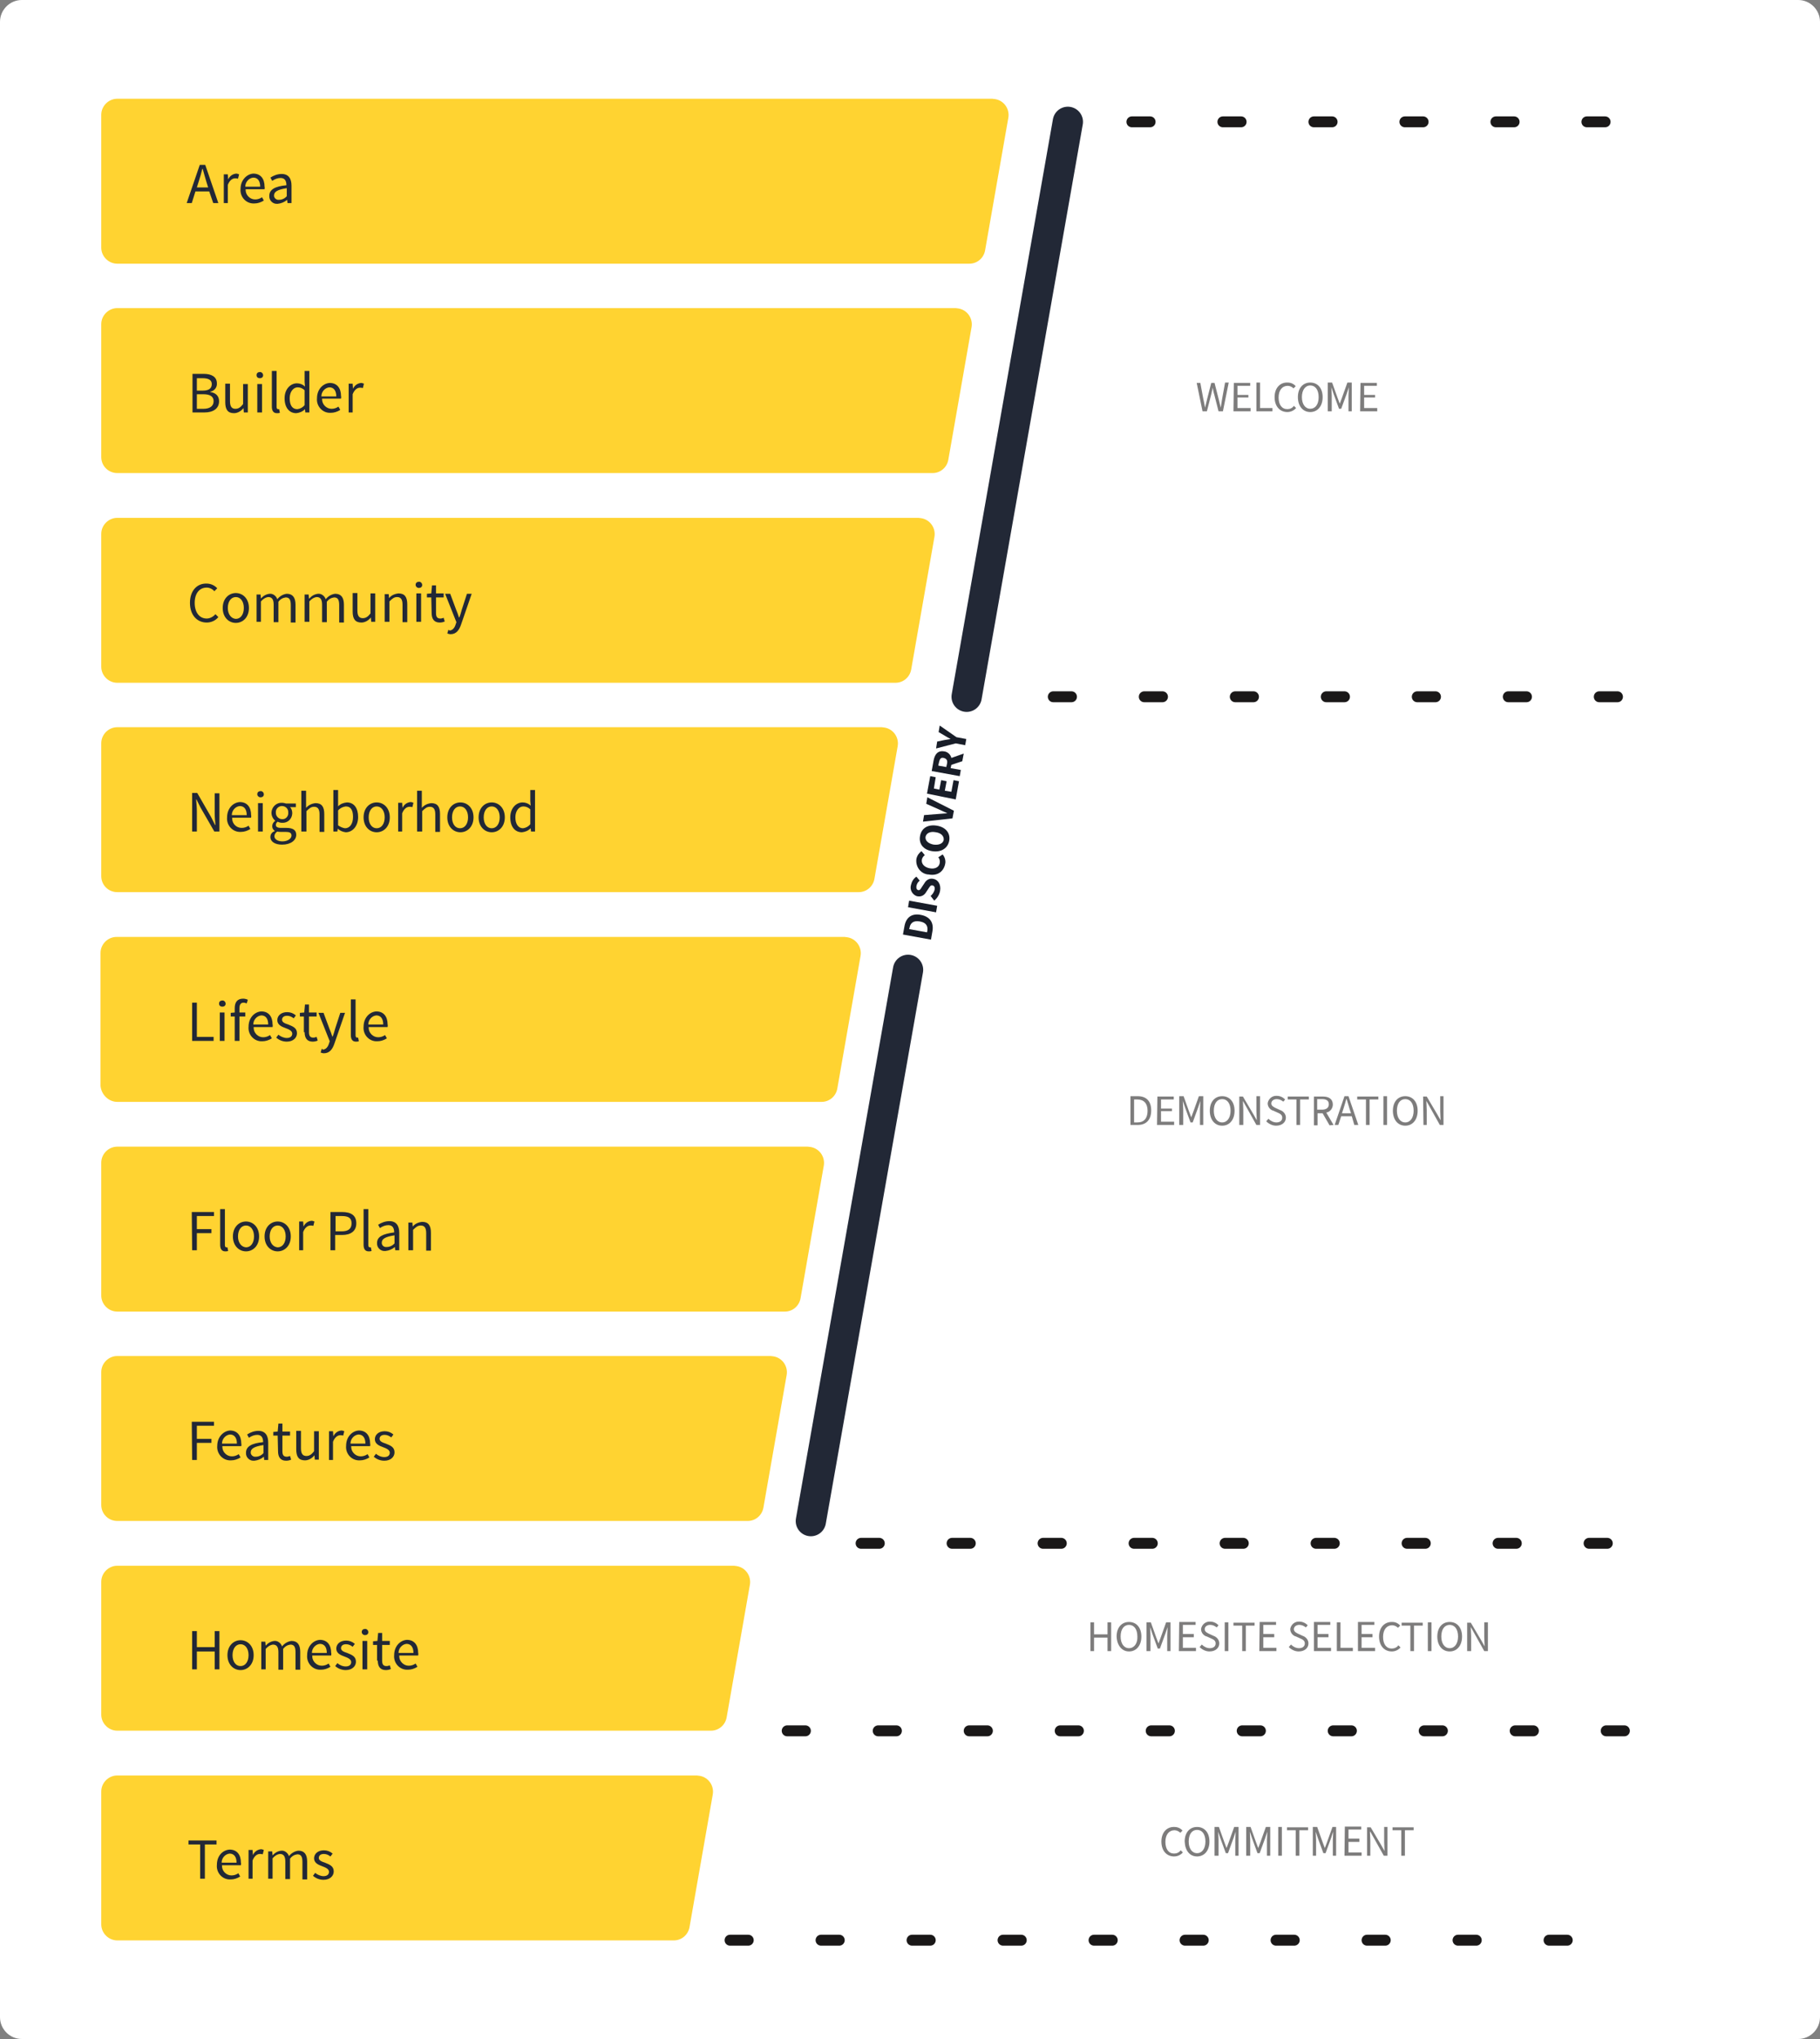 <?xml version="1.0" encoding="utf-8"?>
<!-- Generator: Adobe Illustrator 25.2.3, SVG Export Plug-In . SVG Version: 6.00 Build 0)  -->
<svg version="1.1" id="Layer_1" xmlns="http://www.w3.org/2000/svg" xmlns:xlink="http://www.w3.org/1999/xlink" x="0px" y="0px"
	 viewBox="0 0 500 560" style="enable-background:new 0 0 500 560;" xml:space="preserve">
<rect x="0" y="0" width="500" height="560" fill="#808080" stroke="none"/>
<style type="text/css">
	.st0{fill:#FFFFFF;}
	.st1{fill:#FFD331;}
	.st2{fill:#222836;}
	.st3{fill:none;stroke:#222836;stroke-width:8.321;stroke-linecap:round;stroke-miterlimit:10;}
	.st4{fill:#181D28;}
	.st5{fill:none;stroke:#1A1818;stroke-width:3;stroke-linecap:round;stroke-miterlimit:10;stroke-dasharray:5,20;}
	.st6{opacity:0.564;fill:#1A1818;enable-background:new    ;}
</style>
<g id="Group_32184" transform="translate(-112.918 -3388)">
	<g transform="matrix(1, 0, 0, 1, 112.92, 3388)">
		<path id="Shadow-2_1_" class="st0" d="M6,399.4h455c3.3,0,6,2.7,6,6v60c0,3.3-2.7,6-6,6H6c-3.3,0-6-2.7-6-6v-60
			C0,402,2.7,399.4,6,399.4z"/>
	</g>
	<g id="Group_32183" transform="translate(150.418 3388)">
		<g id="Image_Label" transform="translate(0)">
			<path id="X_Games_A_019" class="st0" d="M-31.5,0h488c3.3,0,6,2.7,6,6v548c0,3.3-2.7,6-6,6h-488c-3.3,0-6-2.7-6-6V6
				C-37.5,2.7-34.8,0-31.5,0z"/>
			<g id="Group_33910" transform="translate(-9660.516 319.878)">
				<g id="Funnel" transform="translate(9688.335 -292.756)">
					<path id="Path_48921" class="st1" d="M-33.1,333.1h183.4c2.1,0,3.9-1.5,4.3-3.6L161,293c0.4-2.4-1.2-4.7-3.6-5.1
						c-0.3,0-0.5-0.1-0.8-0.1H-33.1c-2.4,0-4.4,2-4.4,4.4v36.5C-37.5,331.1-35.5,333.1-33.1,333.1z"/>
					<path id="Path_48922" class="st1" d="M-37.5,4.4v36.5c0,2.4,2,4.4,4.4,4.4l0,0H201c2.1,0,3.9-1.5,4.3-3.6l6.4-36.5
						c0.4-2.4-1.2-4.7-3.6-5.1c-0.3,0-0.5-0.1-0.8-0.1H-33.1C-35.5,0-37.5,2-37.5,4.4L-37.5,4.4z"/>
					<path id="Path_48923" class="st1" d="M-33.1,390.6h173.2c2.1,0,3.9-1.5,4.3-3.6l6.4-36.5c0.4-2.4-1.2-4.7-3.6-5.1
						c-0.3,0-0.5-0.1-0.8-0.1H-33.1c-2.4,0-4.4,2-4.4,4.4l0,0v36.5C-37.5,388.7-35.5,390.6-33.1,390.6z"/>
					<path id="Path_48924" class="st1" d="M-33.1,505.8h152.9c2.1,0,3.9-1.5,4.3-3.6l6.4-36.5c0.4-2.4-1.2-4.7-3.6-5.1
						c-0.3,0-0.5-0.1-0.8-0.1H-33.1c-2.4,0-4.4,2-4.4,4.4l0,0v36.5C-37.5,503.8-35.5,505.8-33.1,505.8z"/>
					<path id="Path_48925" class="st1" d="M-33.1,448.2H130c2.1,0,3.9-1.5,4.3-3.6l6.4-36.5c0.4-2.4-1.2-4.7-3.6-5.1
						c-0.3,0-0.5-0.1-0.8-0.1H-33.1c-2.4,0-4.4,2-4.4,4.4l0,0v36.5C-37.5,446.2-35.5,448.2-33.1,448.2z"/>
					<path id="Path_48926" class="st1" d="M-33.1,102.8h224c2.1,0,3.9-1.5,4.3-3.6l6.4-36.5c0.4-2.4-1.2-4.7-3.6-5.1
						c-0.3,0-0.5-0.1-0.8-0.1H-33.1c-2.4,0-4.4,2-4.4,4.4l0,0v36.5C-37.5,100.9-35.5,102.8-33.1,102.8z"/>
					<path id="Path_48927" class="st1" d="M-33.1,160.4h213.8c2.1,0,3.9-1.5,4.3-3.6l6.4-36.5c0.4-2.4-1.2-4.7-3.6-5.1
						c-0.3,0-0.5-0.1-0.8-0.1H-33.1c-2.4,0-4.4,2-4.4,4.4l0,0V156C-37.5,158.4-35.5,160.4-33.1,160.4L-33.1,160.4z"/>
					<path id="Path_48928" class="st1" d="M-33.1,217.9h203.7c2.1,0,3.9-1.5,4.3-3.6l6.4-36.5c0.4-2.4-1.2-4.7-3.6-5.1
						c-0.3,0-0.5-0.1-0.8-0.1h-210c-2.4,0-4.4,2-4.4,4.4v36.5C-37.5,216-35.5,217.9-33.1,217.9z"/>
					<path id="Path_48929" class="st1" d="M-33.1,275.5h193.5c2.1,0,3.9-1.5,4.3-3.6l6.4-36.5c0.4-2.4-1.2-4.7-3.6-5.1
						c-0.3,0-0.5-0.1-0.8-0.1h-200c-2.4,0-4.4,2-4.4,4.4v36.5C-37.5,273.5-35.5,275.5-33.1,275.5z"/>
				</g>
				<path id="Path_48953" class="st2" d="M9677.1-268.4l0.5-1.6c0.4-1.2,0.7-2.3,1-3.5h0.1c0.3,1.2,0.7,2.4,1,3.5l0.5,1.6H9677.1z
					 M9681.6-264.1h1.4l-3.6-10.5h-1.5l-3.6,10.5h1.4l1-3.2h3.8L9681.6-264.1z M9684.3-264.1h1.3v-5c0.5-1.3,1.3-1.8,2-1.8
					c0.3,0,0.5,0,0.8,0.1l0.3-1.2c-0.3-0.1-0.5-0.2-0.8-0.2c-1,0.1-1.8,0.7-2.2,1.6l0,0l-0.1-1.4h-1.1v7.9H9684.3z M9689.1-268
					c-0.2,2,1.3,3.9,3.4,4c0.1,0,0.2,0,0.4,0c0.9,0,1.8-0.3,2.6-0.8l-0.5-0.9c-0.6,0.4-1.2,0.6-1.9,0.6c-1.4,0-2.6-1.2-2.6-2.6
					c0-0.1,0-0.1,0-0.2h5.2c0-0.2,0.1-0.5,0-0.7c0-2.2-1.1-3.6-3.1-3.6C9690.9-272.1,9689.1-270.5,9689.1-268z M9690.4-268.6
					c0-1.3,1-2.4,2.2-2.5c1.2,0,1.9,0.9,1.9,2.5H9690.4z M9697-266.1c-0.1,1.2,0.9,2.2,2,2.2c0.1,0,0.2,0,0.3,0
					c1-0.1,1.9-0.5,2.6-1.1l0,0l0.1,0.9h1.1v-4.8c0-1.9-0.8-3.2-2.7-3.2c-1.1,0-2.2,0.4-3.1,1l0.5,0.9c0.7-0.5,1.5-0.8,2.3-0.8
					c1.3,0,1.6,1,1.6,2C9698.5-268.7,9697-267.8,9697-266.1z M9698.3-266.2c0-1,0.9-1.6,3.5-2v2.2c-0.5,0.6-1.3,1-2.1,1
					c-0.7,0.1-1.3-0.4-1.4-1C9698.3-266.1,9698.3-266.1,9698.3-266.2L9698.3-266.2z"/>
				<path id="Path_48954" class="st2" d="M9675.8-206.6h3.4c2.3,0,4-1,4-3.1c0-1.4-0.9-2.3-2.4-2.5v-0.1c1.1-0.2,1.9-1.2,1.8-2.3
					c0-1.8-1.5-2.6-3.6-2.6h-3.1v10.6H9675.8z M9677.1-212.6v-3.4h1.6c1.6,0,2.5,0.5,2.5,1.6c0,1.2-0.8,1.8-2.5,1.8L9677.1-212.6
					L9677.1-212.6z M9677.1-207.6v-4h1.8c1.8,0,2.8,0.6,2.8,1.9c0,1.4-1.1,2.1-2.8,2.1H9677.1z M9684.9-209.4c0,2,0.7,3,2.4,3
					c1,0,2-0.6,2.6-1.4l0,0l0.1,1.2h1.1v-7.8h-1.3v5.5c-0.7,0.9-1.3,1.3-2.1,1.3c-1,0-1.5-0.6-1.5-2.1v-4.8h-1.3V-209.4z
					 M9694.4-216c0.5,0,0.9-0.3,0.9-0.8l0,0c0-0.5-0.4-0.9-0.8-0.9c0,0,0,0-0.1,0c-0.5,0-0.9,0.3-0.9,0.8c0,0,0,0,0,0.1
					C9693.5-216.3,9693.9-216,9694.4-216L9694.4-216z M9693.7-206.6h1.3v-7.8h-1.3V-206.6z M9697.7-208.2c0,1.1,0.4,1.8,1.4,1.8
					c0.3,0,0.5,0,0.8-0.1l-0.2-1c-0.1,0-0.2,0-0.3,0c-0.2,0-0.4-0.2-0.4-0.6v-9.9h-1.3V-208.2z M9701.2-210.5c0,2.6,1.3,4.1,3.2,4.1
					c0.9-0.1,1.7-0.4,2.4-1.1l0,0l0.1,0.9h1.1V-218h-1.3v3l0.1,1.3c-0.6-0.6-1.4-0.9-2.2-0.9C9702.8-214.6,9701.2-213,9701.2-210.5
					L9701.2-210.5z M9702.6-210.5c0-1.8,1-3,2.2-3c0.7,0,1.4,0.3,1.9,0.8v4.1c-0.5,0.6-1.2,1-2,1.1
					C9703.3-207.5,9702.6-208.6,9702.6-210.5L9702.6-210.5z M9710.1-210.5c-0.2,2,1.3,3.9,3.4,4c0.1,0,0.2,0,0.4,0
					c0.9,0,1.8-0.3,2.6-0.8l-0.5-0.9c-0.6,0.4-1.2,0.6-1.9,0.6c-1.4,0-2.6-1.2-2.6-2.6c0-0.1,0-0.1,0-0.2h5.2c0-0.2,0.1-0.5,0-0.7
					c0-2.2-1.1-3.6-3.1-3.6C9711.8-214.6,9710.1-213,9710.1-210.5L9710.1-210.5z M9711.3-211c0-1.3,1-2.4,2.2-2.5
					c1.2,0,1.9,0.9,1.9,2.5H9711.3z M9718.6-206.6h1.3v-5c0.5-1.3,1.3-1.8,2-1.8c0.3,0,0.5,0,0.8,0.1l0.3-1.2
					c-0.3-0.1-0.5-0.2-0.8-0.2c-1,0.1-1.8,0.7-2.2,1.6l0,0l-0.1-1.4h-1.1v7.9H9718.6z"/>
				<path id="Path_48955" class="st2" d="M9675.2-154.3c0,3.4,2,5.4,4.6,5.4c1.2,0,2.4-0.5,3.2-1.5l-0.8-0.8
					c-0.6,0.7-1.5,1.2-2.4,1.2c-2,0-3.3-1.7-3.3-4.3s1.3-4.2,3.3-4.2c0.8,0,1.6,0.4,2.1,1l0.8-0.8c-0.7-0.8-1.8-1.3-2.9-1.3
					C9677.2-159.7,9675.2-157.7,9675.2-154.3z M9684.2-152.9c0,2.6,1.7,4.1,3.6,4.1c1.9,0,3.6-1.5,3.6-4.1s-1.7-4.1-3.6-4.1
					S9684.2-155.5,9684.2-152.9z M9685.6-152.9c0-1.8,0.9-3,2.2-3s2.2,1.2,2.2,3s-0.9,3-2.2,3C9686.5-150,9685.6-151.2,9685.6-152.9
					z M9693.4-149.1h1.3v-5.6c0.5-0.6,1.2-1.1,2-1.2c1,0,1.5,0.6,1.5,2.1v4.8h1.3v-5.6c0.5-0.7,1.2-1.1,2-1.2c1,0,1.4,0.6,1.4,2.1
					v4.8h1.3v-4.9c0-2-0.8-3-2.4-3c-1,0.1-2,0.7-2.6,1.5c-0.3-0.9-1.2-1.6-2.1-1.5c-1,0.1-1.8,0.6-2.4,1.3l0,0l-0.1-1.1h-1.1v7.5
					H9693.4z M9706.7-149.1h1.3v-5.6c0.5-0.6,1.2-1.1,2-1.2c1,0,1.5,0.6,1.5,2.1v4.8h1.3v-5.6c0.5-0.7,1.2-1.1,2-1.2
					c1,0,1.4,0.6,1.4,2.1v4.8h1.3v-4.9c0-2-0.8-3-2.4-3c-1,0.1-2,0.7-2.6,1.5c-0.3-0.9-1.2-1.6-2.1-1.5c-1,0.1-1.8,0.6-2.4,1.3h-0.1
					l-0.1-1.1h-1.1L9706.7-149.1L9706.7-149.1z M9719.9-151.9c0,2,0.7,3,2.4,3c1,0,2-0.6,2.6-1.4l0,0l0.1,1.2h1.1v-7.8h-1.3v5.5
					c-0.7,0.9-1.3,1.3-2.1,1.3c-1,0-1.5-0.6-1.5-2.1v-4.8h-1.3V-151.9z M9728.7-149.1h1.3v-5.6c0.8-0.8,1.3-1.2,2.1-1.2
					c1,0,1.5,0.6,1.5,2.1v4.8h1.3v-4.9c0-2-0.7-3-2.4-3c-1,0.1-2,0.5-2.6,1.3l0,0l-0.1-1.1h-1.1V-149.1z M9738.1-158.4
					c0.5,0,0.9-0.3,0.9-0.8l0,0c0-0.5-0.4-0.9-0.8-0.9c0,0,0,0-0.1,0c-0.5,0-0.9,0.3-0.9,0.8c0,0,0,0,0,0.1
					C9737.2-158.8,9737.6-158.4,9738.1-158.4L9738.1-158.4z M9737.4-149.1h1.3v-7.8h-1.3V-149.1z M9741.6-151.5
					c0,1.5,0.6,2.6,2.2,2.6c0.5,0,1-0.1,1.4-0.3l-0.3-1c-0.3,0.1-0.6,0.2-0.9,0.2c-0.9,0-1.2-0.5-1.2-1.5v-4.3h2.1v-1.1h-2.1v-2.2
					h-1.1l-0.2,2.2l-1.2,0.1v1h1.2L9741.6-151.5z M9746.2-146.9l-0.3,1c0.3,0.1,0.6,0.2,0.9,0.2c1.6,0,2.4-1.2,2.9-2.7l2.9-8.4h-1.3
					l-1.4,4.3c-0.2,0.7-0.4,1.5-0.7,2.2h-0.1c-0.2-0.7-0.5-1.5-0.8-2.2l-1.6-4.3h-1.4l3.1,7.8l-0.2,0.6c-0.3,1-0.9,1.7-1.8,1.7
					C9746.6-146.8,9746.4-146.8,9746.2-146.9z"/>
				<path id="Path_48956" class="st2" d="M9675.8-91.5h1.3V-97c0-1.1-0.1-2.2-0.2-3.3h0.1l1.1,2.2l3.8,6.6h1.4V-102h-1.3v5.4
					c0,1.1,0.1,2.3,0.2,3.3h-0.1l-1.1-2.2l-3.8-6.6h-1.4V-91.5z M9685.4-95.4c-0.2,2,1.3,3.9,3.4,4c0.1,0,0.2,0,0.4,0
					c0.9,0,1.8-0.3,2.6-0.8l-0.5-0.9c-0.6,0.4-1.2,0.6-1.9,0.6c-1.4,0-2.6-1.1-2.6-2.6c0-0.1,0-0.1,0-0.2h5.2c0-0.2,0.1-0.5,0-0.7
					c0-2.2-1.1-3.6-3.1-3.6C9687.1-99.5,9685.4-97.9,9685.4-95.4z M9686.7-96c0-1.3,1-2.4,2.2-2.5c1.2,0,1.9,0.9,1.9,2.5H9686.7z
					 M9694.6-100.9c0.5,0,0.9-0.3,0.9-0.8l0,0c0-0.5-0.4-0.9-0.8-0.9c0,0,0,0-0.1,0c-0.5,0-0.9,0.3-0.9,0.8c0,0,0,0,0,0.1
					C9693.7-101.3,9694.1-100.9,9694.6-100.9L9694.6-100.9L9694.6-100.9z M9693.9-91.5h1.3v-7.8h-1.3V-91.5z M9698.4-90.2
					c0-0.5,0.3-1,0.8-1.3c0.3,0.1,0.7,0.1,1,0.1h1.3c1,0,1.6,0.2,1.6,1s-1,1.6-2.5,1.6C9699.3-88.8,9698.4-89.4,9698.4-90.2
					L9698.4-90.2z M9697.3-90c0,1.3,1.3,2.1,3.2,2.1c2.4,0,3.9-1.2,3.9-2.7c0-1.3-0.9-1.9-2.7-1.9h-1.5c-1.1,0-1.4-0.4-1.4-0.8
					s0.2-0.7,0.5-0.9c0.4,0.2,0.8,0.3,1.2,0.3c1.5,0.1,2.7-1,2.8-2.5c0-0.1,0-0.1,0-0.2c0-0.6-0.2-1.2-0.6-1.6h1.6v-1h-2.7
					c-0.4-0.1-0.7-0.2-1.1-0.2c-1.5-0.1-2.8,1.1-2.9,2.6c0,0.1,0,0.1,0,0.2c0,0.8,0.4,1.6,1,2.1v0.1c-0.5,0.3-0.8,0.9-0.8,1.4
					s0.2,1,0.7,1.3v0.1C9697.8-91.4,9697.3-90.8,9697.3-90L9697.3-90z M9700.5-94.9c-0.9,0-1.7-0.8-1.7-1.7v-0.1
					c-0.1-0.9,0.6-1.7,1.5-1.8c0.1,0,0.1,0,0.2,0c0.9,0,1.7,0.7,1.7,1.6c0,0.1,0,0.1,0,0.2c0.1,0.9-0.6,1.8-1.5,1.8
					C9700.6-94.9,9700.5-94.9,9700.5-94.9z M9705.9-91.5h1.3v-5.6c0.8-0.8,1.3-1.2,2.1-1.2c1,0,1.5,0.6,1.5,2.1v4.8h1.3v-4.9
					c0-2-0.7-3-2.4-3c-1,0.1-1.9,0.5-2.6,1.3v-1.6v-3.1h-1.3v11.2H9705.9z M9714.6-91.5h1.1l0.1-0.8l0,0c0.6,0.6,1.4,0.9,2.2,1
					c1.8,0,3.4-1.6,3.4-4.2c0-2.4-1.1-4-3.1-4c-0.9,0.1-1.8,0.4-2.4,1.1v-1.4v-3.1h-1.3V-91.5z M9715.9-93.2v-4.1
					c0.5-0.6,1.3-1,2.1-1.1c1.5,0,2,1.2,2,2.9c0,1.9-0.9,3.1-2.2,3.1C9717.1-92.5,9716.5-92.8,9715.9-93.2L9715.9-93.2z
					 M9722.9-95.4c0,2.6,1.7,4.1,3.6,4.1s3.6-1.5,3.6-4.1s-1.7-4.1-3.6-4.1S9722.9-98,9722.9-95.4L9722.9-95.4z M9724.3-95.4
					c0-1.8,0.9-3,2.2-3s2.2,1.2,2.2,3s-0.9,3-2.2,3S9724.3-93.6,9724.3-95.4L9724.3-95.4z M9732.2-91.5h1.3v-5
					c0.5-1.3,1.3-1.8,2-1.8c0.3,0,0.5,0,0.8,0.1l0.3-1.2c-0.3-0.1-0.5-0.2-0.8-0.2c-1,0.1-1.8,0.7-2.2,1.6l0,0l-0.1-1.4h-1.1v7.9
					H9732.2z M9737.7-91.5h1.3v-5.6c0.8-0.8,1.3-1.2,2.1-1.2c1,0,1.5,0.6,1.5,2.1v4.8h1.3v-4.9c0-2-0.7-3-2.4-3
					c-1,0.1-1.9,0.5-2.6,1.3v-1.6v-3.1h-1.3v11.2H9737.7z M9745.9-95.4c0,2.6,1.7,4.1,3.6,4.1c1.9,0,3.6-1.5,3.6-4.1
					s-1.7-4.1-3.6-4.1C9747.6-99.5,9745.9-98,9745.9-95.4z M9747.2-95.4c0-1.8,0.9-3,2.2-3s2.2,1.2,2.2,3s-0.9,3-2.2,3
					C9748.1-92.4,9747.2-93.6,9747.2-95.4z M9754.5-95.4c0,2.6,1.7,4.1,3.6,4.1c1.9,0,3.6-1.5,3.6-4.1s-1.7-4.1-3.6-4.1
					S9754.5-98,9754.5-95.4z M9755.9-95.4c0-1.8,0.9-3,2.2-3s2.2,1.2,2.2,3s-0.9,3-2.2,3C9756.8-92.4,9755.9-93.6,9755.9-95.4z
					 M9763.2-95.4c0,2.6,1.3,4.1,3.2,4.1c0.9-0.1,1.7-0.4,2.4-1.1l0,0l0.1,0.9h1.1v-11.4h-1.3v3l0.1,1.3c-0.6-0.6-1.4-0.9-2.2-0.9
					C9764.8-99.5,9763.2-97.9,9763.2-95.4z M9764.6-95.4c0-1.8,1-3,2.2-3c0.7,0,1.4,0.3,1.9,0.8v4.1c-0.5,0.6-1.2,1-2,1.1
					C9765.4-92.4,9764.6-93.6,9764.6-95.4z"/>
				<path id="Path_48957" class="st2" d="M9675.8-34h5.9v-1.1h-4.6v-9.4h-1.3L9675.8-34L9675.8-34z M9684.1-43.4
					c0.5,0,0.9-0.3,0.9-0.8l0,0c0-0.5-0.4-0.9-0.8-0.9c0,0,0,0-0.1,0c-0.5,0-0.9,0.3-0.9,0.8c0,0,0,0,0,0.1
					C9683.2-43.7,9683.6-43.4,9684.1-43.4L9684.1-43.4z M9683.4-34h1.3v-7.8h-1.3V-34z M9691.1-45.3c-0.4-0.2-0.9-0.3-1.3-0.3
					c-1.6,0-2.3,1-2.3,2.6v1.2l-1.1,0.1v1h1.1v6.7h1.3v-6.7h1.6v-1.1h-1.6V-43c0-1,0.4-1.5,1.1-1.5c0.3,0,0.6,0.1,0.9,0.2
					L9691.1-45.3z M9691.3-37.9c-0.2,2,1.3,3.9,3.4,4c0.1,0,0.2,0,0.4,0c0.9,0,1.8-0.3,2.6-0.8l-0.5-0.9c-0.6,0.4-1.2,0.6-1.9,0.6
					c-1.4,0-2.6-1.2-2.6-2.6c0-0.1,0-0.1,0-0.2h5.2c0-0.2,0.1-0.5,0-0.7c0-2.2-1.1-3.6-3.1-3.6C9693-42,9691.3-40.4,9691.3-37.9z
					 M9692.6-38.5c0-1.3,1-2.4,2.2-2.5c1.2,0,1.9,0.9,1.9,2.5H9692.6z M9698.9-34.9c0.8,0.7,1.8,1.1,2.9,1.1c1.8,0,2.8-1.1,2.8-2.3
					c0-1.5-1.2-1.9-2.4-2.4c-0.9-0.3-1.7-0.6-1.7-1.3c0-0.6,0.4-1.1,1.4-1.1c0.7,0,1.3,0.3,1.8,0.7l0.6-0.8
					c-0.7-0.6-1.5-0.9-2.4-0.9c-1.7,0-2.7,1-2.7,2.2c0,1.3,1.2,1.8,2.3,2.2c0.8,0.3,1.8,0.7,1.8,1.5c0,0.7-0.5,1.2-1.5,1.2
					c-0.8,0-1.7-0.4-2.3-0.9L9698.9-34.9z M9706.7-36.4c0,1.5,0.6,2.6,2.2,2.6c0.5,0,1-0.1,1.4-0.3l-0.3-1c-0.3,0.1-0.6,0.2-0.9,0.2
					c-0.9,0-1.2-0.5-1.2-1.5v-4.3h2.1v-1.1h-2.1V-44h-1.1l-0.2,2.2l-1.2,0.1v1h1.1v4.3H9706.7z M9711.4-31.8l-0.3,1
					c0.3,0.1,0.6,0.2,0.9,0.2c1.6,0,2.4-1.2,2.9-2.7l2.9-8.4h-1.3l-1.4,4.3c-0.2,0.7-0.4,1.5-0.7,2.2h-0.1c-0.2-0.7-0.5-1.5-0.8-2.2
					l-1.6-4.3h-1.4l3.1,7.8l-0.2,0.6c-0.3,1-0.9,1.7-1.8,1.7C9711.8-31.7,9711.6-31.8,9711.4-31.8z M9719.4-35.6
					c0,1.1,0.4,1.8,1.4,1.8c0.3,0,0.5,0,0.8-0.1l-0.2-1c-0.1,0-0.2,0-0.3,0c-0.2,0-0.4-0.2-0.4-0.6v-9.9h-1.3V-35.6z M9722.9-37.9
					c-0.2,2,1.3,3.9,3.4,4c0.1,0,0.2,0,0.4,0c0.9,0,1.8-0.3,2.6-0.8l-0.5-0.9c-0.6,0.4-1.2,0.6-1.9,0.6c-1.4,0-2.6-1.2-2.6-2.6
					c0-0.1,0-0.1,0-0.2h5.2c0-0.2,0.1-0.5,0-0.7c0-2.2-1.1-3.6-3.1-3.6C9724.6-42,9722.9-40.4,9722.9-37.9L9722.9-37.9z
					 M9724.2-38.5c0-1.3,1-2.4,2.2-2.5c1.2,0,1.9,0.9,1.9,2.5H9724.2z"/>
				<path id="Path_48958" class="st2" d="M9675.8,23.5h1.3v-4.7h4v-1.1h-4v-3.6h4.7V13h-6.1L9675.8,23.5L9675.8,23.5z M9683.5,22
					c0,1.1,0.4,1.8,1.4,1.8c0.3,0,0.5,0,0.8-0.1l-0.2-1c-0.1,0-0.2,0-0.3,0c-0.2,0-0.4-0.2-0.4-0.6v-9.9h-1.3V22z M9687,19.7
					c0,2.6,1.7,4.1,3.6,4.1c1.9,0,3.6-1.5,3.6-4.1s-1.7-4.1-3.6-4.1S9687,17.1,9687,19.7L9687,19.7z M9688.4,19.7c0-1.8,0.9-3,2.2-3
					s2.2,1.2,2.2,3s-0.9,3-2.2,3C9689.3,22.6,9688.4,21.4,9688.4,19.7L9688.4,19.7z M9695.7,19.7c0,2.6,1.7,4.1,3.6,4.1
					c1.9,0,3.6-1.5,3.6-4.1s-1.7-4.1-3.6-4.1S9695.7,17.1,9695.7,19.7L9695.7,19.7z M9697.1,19.7c0-1.8,0.9-3,2.2-3s2.2,1.2,2.2,3
					s-0.9,3-2.2,3C9698,22.6,9697.1,21.4,9697.1,19.7L9697.1,19.7z M9705,23.5h1.3v-5c0.5-1.3,1.3-1.8,2-1.8c0.3,0,0.5,0,0.8,0.1
					l0.3-1.2c-0.3-0.1-0.5-0.2-0.8-0.2c-1,0.1-1.8,0.7-2.2,1.6l0,0l-0.1-1.4h-1.1v7.9H9705z M9713.8,23.5h1.3v-4.2h1.9
					c2.3,0,3.9-1,3.9-3.2c0-2.3-1.6-3.1-3.9-3.1h-3.2V23.5z M9715.2,18.3v-4.2h1.7c1.8,0,2.7,0.5,2.7,2s-0.9,2.2-2.7,2.2H9715.2z
					 M9722.9,22c0,1.1,0.4,1.8,1.4,1.8c0.3,0,0.5,0,0.8-0.1l-0.2-1c-0.1,0-0.2,0-0.3,0c-0.2,0-0.4-0.2-0.4-0.6v-9.9h-1.3V22z
					 M9726.6,21.5c-0.1,1.2,0.9,2.2,2,2.2c0.1,0,0.2,0,0.3,0c1-0.1,1.9-0.5,2.6-1.1l0,0l0.1,0.9h1.1v-4.8c0-1.9-0.8-3.2-2.7-3.2
					c-1.1,0-2.2,0.4-3.1,1l0.5,0.9c0.7-0.5,1.5-0.8,2.3-0.8c1.3,0,1.6,1,1.6,2C9728.1,19,9726.6,19.8,9726.6,21.5L9726.6,21.5z
					 M9727.9,21.4c0-1,0.9-1.6,3.5-2v2.2c-0.5,0.6-1.3,1-2.1,1c-0.7,0.1-1.3-0.3-1.4-1C9727.9,21.6,9727.9,21.5,9727.9,21.4
					L9727.9,21.4z M9735.2,23.5h1.3v-5.6c0.8-0.8,1.3-1.2,2.1-1.2c1,0,1.5,0.6,1.5,2.1v4.8h1.3v-4.9c0-2-0.7-3-2.4-3
					c-1,0.1-2,0.5-2.6,1.3l0,0l-0.1-1.1h-1.1V23.5z"/>
				<path id="Path_48959" class="st2" d="M9675.8,81.1h1.3v-4.7h4v-1.1h-4v-3.6h4.7v-1.1h-6.1L9675.8,81.1L9675.8,81.1z
					 M9682.7,77.2c-0.2,2,1.3,3.9,3.4,4c0.1,0,0.2,0,0.4,0c0.9,0,1.8-0.3,2.6-0.8l-0.5-0.9c-0.6,0.4-1.2,0.6-1.9,0.6
					c-1.4,0-2.6-1.2-2.6-2.6c0-0.1,0-0.1,0-0.2h5.2c0-0.2,0.1-0.5,0-0.7c0-2.2-1.1-3.6-3.1-3.6C9684.5,73.1,9682.7,74.7,9682.7,77.2
					z M9684,76.6c0-1.3,1-2.4,2.2-2.5c1.2,0,1.9,0.9,1.9,2.5H9684z M9690.6,79.1c-0.1,1.2,0.9,2.2,2,2.2c0.1,0,0.2,0,0.3,0
					c1-0.1,1.9-0.5,2.6-1.1l0,0l0.1,0.9h1.1v-4.8c0-1.9-0.8-3.2-2.7-3.2c-1.1,0-2.2,0.4-3.1,1l0.5,0.9c0.7-0.5,1.5-0.8,2.3-0.8
					c1.3,0,1.6,1,1.6,2C9692.1,76.5,9690.6,77.4,9690.6,79.1z M9691.9,79c0-1,0.9-1.6,3.5-2v2.2c-0.5,0.6-1.3,1-2.1,1
					c-0.7,0.1-1.3-0.4-1.4-1C9691.9,79.1,9691.9,79,9691.9,79L9691.9,79z M9699.4,78.7c0,1.5,0.6,2.6,2.2,2.6c0.5,0,1-0.1,1.4-0.3
					l-0.3-1c-0.3,0.1-0.6,0.2-0.9,0.2c-0.9,0-1.2-0.5-1.2-1.5v-4.3h2.1v-1.1h-2.1v-2.2h-1.1l-0.2,2.2l-1.2,0.1v1h1.2L9699.4,78.7
					L9699.4,78.7z M9704.4,78.2c0,2,0.7,3,2.4,3c1,0,2-0.6,2.6-1.4l0,0l0.1,1.2h1.1v-7.8h-1.3v5.5c-0.7,0.9-1.3,1.3-2.1,1.3
					c-1,0-1.5-0.6-1.5-2.1v-4.8h-1.3V78.2z M9713.2,81.1h1.3v-5c0.5-1.3,1.3-1.8,2-1.8c0.3,0,0.5,0,0.8,0.1l0.3-1.2
					c-0.3-0.1-0.5-0.2-0.8-0.2c-1,0.1-1.8,0.7-2.2,1.6l0,0l-0.1-1.4h-1.1v7.9H9713.2z M9718.1,77.2c-0.2,2,1.3,3.9,3.4,4
					c0.1,0,0.2,0,0.4,0c0.9,0,1.8-0.3,2.6-0.8l-0.5-0.9c-0.6,0.4-1.2,0.6-1.9,0.6c-1.4,0-2.6-1.2-2.6-2.6c0-0.1,0-0.1,0-0.2h5.2
					c0-0.2,0.1-0.5,0-0.7c0-2.2-1.1-3.6-3.1-3.6C9719.8,73.1,9718.1,74.7,9718.1,77.2z M9719.3,76.6c0-1.3,1-2.4,2.2-2.5
					c1.2,0,1.9,0.9,1.9,2.5H9719.3z M9725.7,80.2c0.8,0.7,1.8,1.1,2.9,1.1c1.8,0,2.8-1.1,2.8-2.3c0-1.5-1.2-1.9-2.4-2.4
					c-0.9-0.3-1.7-0.6-1.7-1.3c0-0.6,0.4-1.1,1.4-1.1c0.7,0,1.3,0.3,1.8,0.7l0.6-0.8c-0.7-0.6-1.5-0.9-2.4-0.9c-1.7,0-2.7,1-2.7,2.2
					c0,1.3,1.2,1.8,2.3,2.2c0.8,0.3,1.8,0.7,1.8,1.5c0,0.7-0.5,1.2-1.5,1.2c-0.9,0-1.7-0.4-2.3-0.9L9725.7,80.2z"/>
				<path id="Path_48960" class="st2" d="M9675.8,138.6h1.3v-4.9h4.9v4.9h1.3v-10.5h-1.3v4.4h-4.9v-4.4h-1.3V138.6z M9685.5,134.7
					c0,2.6,1.7,4.1,3.6,4.1c1.9,0,3.6-1.5,3.6-4.1s-1.7-4.1-3.6-4.1C9687.2,130.6,9685.5,132.1,9685.5,134.7L9685.5,134.7z
					 M9686.9,134.7c0-1.8,0.9-3,2.2-3s2.2,1.2,2.2,3s-0.9,3-2.2,3C9687.8,137.7,9686.9,136.5,9686.9,134.7L9686.9,134.7z
					 M9694.7,138.6h1.3V133c0.5-0.6,1.2-1.1,2-1.2c1,0,1.5,0.6,1.5,2.1v4.8h1.3V133c0.5-0.7,1.2-1.1,2-1.2c1,0,1.4,0.6,1.4,2.1v4.8
					h1.3v-4.9c0-2-0.8-3-2.4-3c-1,0.1-2,0.7-2.6,1.5c-0.3-0.9-1.2-1.6-2.1-1.5c-1,0.1-1.8,0.6-2.4,1.3l0,0l-0.1-1.1h-1.1v7.6H9694.7
					z M9707.4,134.7c-0.2,2,1.3,3.9,3.4,4c0.1,0,0.2,0,0.4,0c0.9,0,1.8-0.3,2.6-0.8l-0.5-0.9c-0.6,0.4-1.2,0.6-1.9,0.6
					c-1.4,0-2.6-1.2-2.6-2.6c0-0.1,0-0.1,0-0.2h5.2c0-0.2,0.1-0.5,0-0.7c0-2.2-1.1-3.6-3.1-3.6
					C9709.1,130.6,9707.4,132.2,9707.4,134.7z M9708.7,134.1c0-1.3,1-2.4,2.2-2.5c1.2,0,1.9,0.9,1.9,2.5H9708.7z M9715.1,137.7
					c0.8,0.7,1.8,1.1,2.9,1.1c1.8,0,2.8-1.1,2.8-2.3c0-1.5-1.2-1.9-2.4-2.4c-0.9-0.3-1.7-0.6-1.7-1.3c0-0.6,0.4-1.1,1.4-1.1
					c0.7,0,1.3,0.3,1.8,0.7l0.6-0.8c-0.7-0.6-1.5-0.9-2.4-0.9c-1.7,0-2.7,1-2.7,2.2c0,1.3,1.2,1.8,2.3,2.2c0.8,0.3,1.8,0.7,1.8,1.5
					c0,0.7-0.5,1.2-1.5,1.2c-0.9,0-1.7-0.4-2.3-0.9L9715.1,137.7z M9723.3,129.2c0.5,0,0.9-0.3,0.9-0.8l0,0c0-0.5-0.4-0.9-0.8-0.9
					c0,0,0,0-0.1,0c-0.5,0-0.9,0.3-0.9,0.8c0,0,0,0,0,0.1C9722.4,128.8,9722.8,129.2,9723.3,129.2L9723.3,129.2L9723.3,129.2z
					 M9722.6,138.6h1.3v-7.8h-1.3V138.6z M9726.8,136.2c0,1.5,0.6,2.6,2.2,2.6c0.5,0,1-0.1,1.4-0.3l-0.3-1c-0.3,0.1-0.6,0.2-0.9,0.2
					c-0.9,0-1.2-0.5-1.2-1.5v-4.3h2.1v-1.1h-2.1v-2.2h-1.1l-0.2,2.2l-1.2,0.1v1h1.1v4.3H9726.8z M9731.3,134.7c-0.2,2,1.3,3.9,3.4,4
					c0.1,0,0.2,0,0.4,0c0.9,0,1.8-0.3,2.6-0.8l-0.5-0.9c-0.6,0.4-1.2,0.6-1.9,0.6c-1.4,0-2.6-1.2-2.6-2.6c0-0.1,0-0.1,0-0.2h5.2
					c0-0.2,0.1-0.5,0-0.7c0-2.2-1.1-3.6-3.1-3.6C9733,130.6,9731.3,132.2,9731.3,134.7z M9732.5,134.1c0-1.3,1-2.4,2.2-2.5
					c1.2,0,1.9,0.9,1.9,2.5H9732.5z"/>
				<path id="Path_48961" class="st2" d="M9678,196.1h1.3v-9.4h3.2v-1.1h-7.7v1.1h3.2V196.1z M9682.6,192.3c-0.2,2,1.3,3.9,3.4,4
					c0.1,0,0.2,0,0.4,0c0.9,0,1.8-0.3,2.6-0.8l-0.5-0.9c-0.6,0.4-1.2,0.6-1.9,0.6c-1.4,0-2.6-1.2-2.6-2.6c0-0.1,0-0.1,0-0.2h5.2
					c0-0.2,0.1-0.5,0-0.7c0-2.2-1.1-3.6-3.1-3.6C9684.3,188.2,9682.6,189.7,9682.6,192.3z M9683.9,191.7c0-1.3,1-2.4,2.2-2.5
					c1.2,0,1.9,0.9,1.9,2.5H9683.9z M9691.1,196.1h1.3v-5c0.5-1.3,1.3-1.8,2-1.8c0.3,0,0.5,0,0.8,0.1l0.3-1.2
					c-0.3-0.1-0.5-0.2-0.8-0.2c-1,0.1-1.8,0.7-2.2,1.6l0,0l-0.1-1.4h-1.1v7.9H9691.1z M9696.6,196.1h1.3v-5.6c0.5-0.6,1.2-1.1,2-1.2
					c1,0,1.5,0.6,1.5,2.1v4.8h1.3v-5.6c0.5-0.7,1.2-1.1,2-1.2c1,0,1.4,0.6,1.4,2.1v4.8h1.3v-4.9c0-2-0.8-3-2.4-3
					c-1,0.1-2,0.7-2.6,1.5c-0.3-0.9-1.2-1.6-2.1-1.5c-1,0.1-1.8,0.6-2.4,1.3l0,0l-0.1-1.1h-1.1v7.5H9696.6z M9709,195.3
					c0.8,0.7,1.8,1.1,2.9,1.1c1.8,0,2.8-1.1,2.8-2.3c0-1.5-1.2-1.9-2.4-2.4c-0.9-0.3-1.7-0.6-1.7-1.3c0-0.6,0.4-1.1,1.4-1.1
					c0.7,0,1.3,0.3,1.8,0.7l0.6-0.8c-0.7-0.6-1.5-0.9-2.4-0.9c-1.7,0-2.7,1-2.7,2.2c0,1.3,1.2,1.8,2.3,2.2c0.8,0.3,1.8,0.7,1.8,1.5
					c0,0.7-0.5,1.2-1.5,1.2c-0.8,0-1.7-0.4-2.3-0.9L9709,195.3z"/>
				<g id="Side_labels" transform="translate(9861.079 -286.414)">
					<line id="Line_1278" class="st3" x1="-15.3" y1="384.3" x2="11.4" y2="232.9"/>
					<line id="Line_1279" class="st3" x1="27.5" y1="157.9" x2="55.3" y2="0"/>
					<path id="Path_48966" class="st4" d="M17.7,224.6l0.4-2.3c0.4-2.3-0.6-4-3.2-4.5s-4.1,0.8-4.5,3.2l-0.4,2.2L17.7,224.6z
						 M16.6,222.6l-4.9-0.9l0.1-0.3c0.2-1.3,1-2.1,2.8-1.8s2.3,1.3,2.1,2.6L16.6,222.6z M19.1,217.1l0.3-1.8l-7.7-1.4l-0.3,1.8
						L19.1,217.1z M18.6,213.9c0.8-0.7,1.4-1.6,1.6-2.7c0.3-1.8-0.6-3.1-1.9-3.3c-1-0.2-1.9,0.3-2.4,1.2l-0.6,0.9
						c-0.4,0.6-0.6,1.1-1.1,1c-0.4-0.1-0.6-0.5-0.5-1.1s0.4-1.1,0.9-1.5l-0.9-1.1c-0.8,0.5-1.3,1.4-1.5,2.3
						c-0.4,1.3,0.4,2.7,1.7,3.1c0,0,0,0,0.1,0c1,0.2,1.9-0.3,2.4-1.2l0.6-0.9c0.4-0.6,0.6-1,1.1-0.9s0.7,0.5,0.6,1.2
						c-0.2,0.7-0.6,1.3-1.1,1.7L18.6,213.9z M17,206.7c2.6,0.5,4.2-0.9,4.6-2.9c0.2-0.9-0.1-1.9-0.7-2.6l-1.2,0.8
						c0.4,0.4,0.5,1,0.4,1.6c-0.2,1.1-1.3,1.7-2.8,1.4s-2.3-1.3-2.1-2.4c0.1-0.5,0.4-0.9,0.8-1.2l-0.9-1.1c-0.7,0.5-1.2,1.2-1.4,2.1
						c-0.3,2,1,4,3.1,4.3C16.8,206.7,16.9,206.7,17,206.7z M22.7,197.5c0.4-2.1-0.9-3.8-3.4-4.2s-4.2,0.7-4.6,2.8
						c-0.4,2.1,0.8,3.8,3.3,4.2S22.3,199.5,22.7,197.5z M21.2,197.2c-0.2,1-1.3,1.5-2.8,1.3c-1.5-0.3-2.3-1.1-2.2-2.1
						c0.2-1,1.2-1.6,2.8-1.3C20.5,195.3,21.3,196.2,21.2,197.2z M23.6,191.3l0.4-2.1l-7.3-3.7l-0.3,1.8l3.4,1.5
						c0.8,0.4,1.6,0.7,2.4,1.1l0,0c-0.9,0.1-1.7,0.1-2.6,0.2l-3.8,0.3l-0.3,1.8L23.6,191.3z M24.5,186.1l0.9-5l-1.5-0.3l-0.6,3.2
						l-1.8-0.3l0.5-2.6l-1.5-0.3l-0.5,2.6l-1.5-0.3L19,180l-1.5-0.3l-0.9,4.8L24.5,186.1z M19.7,176.8l0.2-0.9
						c0.2-0.9,0.5-1.4,1.3-1.2s1.1,0.7,0.9,1.6l-0.2,0.9L19.7,176.8z M26.7,173.5l-3.4,1.2c-0.2-0.9-1-1.7-2-1.8
						c-1.8-0.3-2.6,0.9-2.9,2.6l-0.5,2.8l7.7,1.4l0.3-1.7l-2.8-0.5l0.2-0.9l3-1L26.7,173.5z M27.1,171.2l0.3-1.7l-2.7-0.5l-4.6-3.2
						l-0.3,1.8l1.7,1c0.5,0.3,1,0.6,1.6,0.9l0,0c-0.6,0.1-1.2,0.2-1.8,0.3l-1.9,0.4l-0.3,1.9l5.4-1.4L27.1,171.2z"/>
					<line id="Line_1280" class="st5" x1="51.3" y1="157.9" x2="210.9" y2="157.9"/>
					<line id="Line_1281" class="st5" x1="72.9" y1="0" x2="210.9" y2="0"/>
					<line id="Line_1282" class="st5" x1="-1.5" y1="390.4" x2="210.9" y2="390.4"/>
					<line id="Line_1283" class="st5" x1="-21.8" y1="441.9" x2="210.9" y2="441.9"/>
					<line id="Line_1284" class="st5" x1="-37.5" y1="499.4" x2="211.1" y2="499.4"/>
					<path id="Path_48963" class="st6" d="M92.3,79.5h1.2l1.2-4.7c0.1-0.6,0.3-1.2,0.4-1.8l0,0c0.1,0.6,0.2,1.2,0.4,1.8l1.2,4.7h1.2
						l1.6-7.9h-1L97.7,76c-0.1,0.8-0.3,1.7-0.4,2.5l0,0c-0.2-0.9-0.4-1.7-0.6-2.5l-1.1-4.3h-0.9L93.6,76c-0.2,0.8-0.4,1.7-0.6,2.5
						l0,0c-0.2-0.9-0.3-1.7-0.5-2.5l-0.8-4.3h-1L92.3,79.5z M100.8,79.5h4.7v-0.9h-3.6v-2.9h3V75h-3v-2.5h3.5v-0.8h-4.5L100.8,79.5
						L100.8,79.5z M107.1,79.5h4.4v-0.9h-3.4v-7h-1V79.5z M112.1,75.6c0,2.6,1.5,4.1,3.5,4.1c0.9,0,1.8-0.4,2.4-1.1l-0.6-0.6
						c-0.4,0.6-1.1,0.9-1.8,0.9c-1.5,0-2.4-1.2-2.4-3.2s1-3.2,2.5-3.2c0.6,0,1.2,0.3,1.6,0.7l0.6-0.6c-0.5-0.6-1.3-1-2.2-1
						C113.6,71.5,112.1,73.1,112.1,75.6L112.1,75.6z M121.9,79.7c2,0,3.4-1.6,3.4-4.1s-1.4-4-3.4-4s-3.4,1.5-3.4,4
						S119.9,79.7,121.9,79.7z M121.9,78.8c-1.4,0-2.3-1.3-2.3-3.2s0.9-3.2,2.3-3.2s2.3,1.2,2.3,3.2S123.3,78.8,121.9,78.8z
						 M126.9,79.5h0.9v-4.3c0-0.7-0.1-1.6-0.1-2.3l0,0l0.6,1.8l1.5,4.1h0.6l1.5-4.1l0.6-1.8l0,0c0,0.7-0.1,1.6-0.1,2.3v4.3h0.9v-7.9
						h-1.2l-1.5,4.2l-0.6,1.6l0,0l-0.6-1.6l-1.5-4.2h-1.2v7.9H126.9z M135.6,79.5h4.7v-0.9h-3.6v-2.9h3V75h-3v-2.5h3.5v-0.8h-4.5
						L135.6,79.5L135.6,79.5z"/>
					<path id="Path_48962" class="st6" d="M72.5,275.5h2c2.4,0,3.7-1.5,3.7-4s-1.3-3.9-3.7-3.9h-2V275.5z M73.5,274.7v-6.2h0.9
						c1.8,0,2.8,1.1,2.8,3.1s-0.9,3.2-2.8,3.2h-0.9V274.7z M79.8,275.5h4.7v-0.9h-3.6v-2.9h3V271h-3v-2.5h3.5v-0.8h-4.5L79.8,275.5
						L79.8,275.5z M86.1,275.5H87v-4.3c0-0.7-0.1-1.6-0.1-2.3l0,0l0.6,1.8l1.5,4.1h0.6l1.5-4.1l0.6-1.8l0,0c0,0.7-0.1,1.6-0.1,2.3
						v4.3h0.9v-7.9h-1.2l-1.5,4.2l-0.6,1.6l0,0l-0.6-1.6l-1.5-4.2h-1.2v7.9H86.1z M97.7,275.7c2,0,3.4-1.6,3.4-4.1s-1.4-4-3.4-4
						s-3.4,1.5-3.4,4C94.3,274.1,95.7,275.7,97.7,275.7z M97.7,274.8c-1.4,0-2.3-1.3-2.3-3.2c0-2,0.9-3.2,2.3-3.2s2.3,1.2,2.3,3.2
						C100,273.5,99.1,274.8,97.7,274.8z M102.6,275.5h0.9v-4.1c0-0.8-0.1-1.7-0.1-2.5l0,0l0.9,1.6l2.8,5h1v-7.9h-1v4.1
						c0,0.8,0.1,1.7,0.1,2.5l0,0l-0.9-1.6l-2.9-4.9h-1v7.8H102.6z M109.8,274.5c0.7,0.7,1.7,1.2,2.7,1.2c1.7,0,2.7-1,2.7-2.2
						c0-1-0.7-1.8-1.6-2.1l-1.1-0.5c-0.6-0.3-1.3-0.6-1.3-1.3c0-0.7,0.6-1.2,1.5-1.2c0.7,0,1.3,0.3,1.8,0.7l0.5-0.6
						c-0.6-0.6-1.4-1-2.3-1c-1.2-0.1-2.3,0.8-2.5,2v0.1c0,0.9,0.7,1.8,1.6,2l1.1,0.5c0.7,0.3,1.3,0.6,1.3,1.4s-0.6,1.3-1.6,1.3
						c-0.8,0-1.6-0.4-2.2-1L109.8,274.5z M118.1,275.5h1v-7h2.4v-0.8h-5.8v0.8h2.4V275.5z M123.8,268.4h1.3c1.2,0,1.9,0.4,1.9,1.4
						s-0.7,1.5-1.9,1.5h-1.3V268.4z M128.3,275.5l-2-3.4c1.1-0.2,1.8-1.2,1.8-2.2c0-1.6-1.2-2.2-2.7-2.2h-2.5v7.9h1v-3.3h1.4
						l1.9,3.3L128.3,275.5L128.3,275.5z M130.6,272.3l0.4-1.2c0.3-0.9,0.5-1.7,0.8-2.7h0.1c0.3,0.9,0.5,1.8,0.8,2.7l0.4,1.2H130.6z
						 M134,275.5h1.1l-2.7-7.9h-1.1l-2.7,7.9h1l0.8-2.4h2.9L134,275.5z M137.2,275.5h1v-7h2.4v-0.8h-5.8v0.8h2.4L137.2,275.5
						L137.2,275.5z M142,275.5h1v-7.9h-1V275.5z M148,275.7c2,0,3.4-1.6,3.4-4.1s-1.4-4-3.4-4s-3.4,1.5-3.4,4S146,275.7,148,275.7z
						 M148,274.8c-1.4,0-2.3-1.3-2.3-3.2c0-2,0.9-3.2,2.3-3.2c1.4,0,2.3,1.2,2.3,3.2C150.3,273.5,149.4,274.8,148,274.8z M153,275.5
						h0.9v-4.1c0-0.8-0.1-1.7-0.1-2.5l0,0l0.9,1.6l2.8,5h1v-7.9h-0.9v4.1c0,0.8,0.1,1.7,0.1,2.5l0,0l-0.9-1.6l-2.9-4.9h-1L153,275.5
						L153,275.5z"/>
					<path id="Path_48964" class="st6" d="M61.5,420h1v-3.7h3.7v3.7h1v-7.9h-1v3.3h-3.7v-3.3h-1C61.5,412.1,61.5,420,61.5,420z
						 M72.1,420.1c2,0,3.4-1.6,3.4-4.1s-1.4-4-3.4-4s-3.4,1.5-3.4,4C68.8,418.5,70.2,420.1,72.1,420.1z M72.1,419.2
						c-1.4,0-2.3-1.3-2.3-3.2c0-2,0.9-3.2,2.3-3.2s2.3,1.2,2.3,3.2C74.5,417.9,73.5,419.2,72.1,419.2z M77.1,420H78v-4.3
						c0-0.7-0.1-1.6-0.1-2.3l0,0l0.6,1.8l1.5,4.1h0.6l1.5-4.1l0.6-1.8l0,0c0,0.7-0.1,1.6-0.1,2.3v4.3h0.9v-7.9h-1.2l-1.5,4.2
						l-0.6,1.6l0,0l-0.6-1.6l-1.5-4.2h-1.2v7.9H77.1z M85.8,420h4.7v-0.9h-3.6v-2.9h3v-0.9h-3v-2.5h3.5V412h-4.5L85.8,420L85.8,420z
						 M91.5,418.9c0.7,0.7,1.7,1.2,2.7,1.2c1.7,0,2.7-1,2.7-2.2c0-1-0.7-1.8-1.6-2.1l-1.1-0.5c-0.6-0.3-1.3-0.6-1.3-1.3
						c0-0.7,0.6-1.2,1.5-1.2c0.7,0,1.3,0.3,1.8,0.7l0.5-0.6c-0.6-0.6-1.4-1-2.3-1c-1.2-0.1-2.3,0.8-2.5,2v0.1c0,0.9,0.7,1.8,1.6,2
						l1.1,0.5c0.7,0.3,1.3,0.6,1.3,1.4s-0.6,1.3-1.6,1.3c-0.8,0-1.6-0.4-2.2-1L91.5,418.9z M98.4,420h1v-7.9h-1V420z M103.2,420h1
						v-7h2.4v-0.8h-5.8v0.8h2.4V420z M107.9,420h4.7v-0.9H109v-2.9h3v-0.9h-3v-2.5h3.5V412H108L107.9,420L107.9,420z M116,418.9
						c0.7,0.7,1.7,1.2,2.7,1.2c1.7,0,2.7-1,2.7-2.2c0-1-0.7-1.8-1.6-2.1l-1.1-0.5c-0.6-0.3-1.3-0.6-1.3-1.3c0-0.7,0.6-1.2,1.5-1.2
						c0.7,0,1.3,0.3,1.8,0.7l0.5-0.6c-0.6-0.6-1.4-1-2.3-1c-1.2-0.1-2.3,0.8-2.5,2v0.1c0,0.9,0.7,1.8,1.6,2l1.1,0.5
						c0.7,0.3,1.3,0.6,1.3,1.4s-0.6,1.3-1.6,1.3c-0.8,0-1.6-0.4-2.2-1L116,418.9z M122.9,420h4.7v-0.9h-3.7v-2.9h3v-0.9h-3v-2.5h3.5
						V412h-4.5V420z M129.2,420h4.4v-0.9h-3.4v-7h-1V420z M135,420h4.7v-0.9H136v-2.9h3v-0.9h-3v-2.5h3.5V412H135V420z M140.8,416
						c0,2.6,1.5,4.1,3.5,4.1c0.9,0,1.8-0.4,2.4-1.1l-0.6-0.6c-0.4,0.6-1.1,0.9-1.8,0.9c-1.5,0-2.4-1.2-2.4-3.2s1-3.2,2.5-3.2
						c0.6,0,1.2,0.3,1.6,0.7l0.6-0.6c-0.5-0.6-1.3-1-2.1-1C142.3,411.9,140.8,413.5,140.8,416z M149.4,420h1v-7h2.4v-0.8H147v0.8
						h2.4V420z M154.2,420h1v-7.9h-1V420z M160.2,420.1c2,0,3.4-1.6,3.4-4.1s-1.4-4-3.4-4s-3.4,1.5-3.4,4S158.2,420.1,160.2,420.1z
						 M160.2,419.2c-1.4,0-2.3-1.3-2.3-3.2c0-2,0.9-3.2,2.3-3.2c1.4,0,2.3,1.2,2.3,3.2C162.5,417.9,161.6,419.2,160.2,419.2z
						 M165.2,420h0.9v-4.1c0-0.8-0.1-1.7-0.1-2.5l0,0l0.9,1.6l2.8,5h1v-7.9h-1v4.1c0,0.8,0.1,1.7,0.1,2.5l0,0l-0.9-1.6l-2.9-4.9h-1
						v7.8H165.2z"/>
					<path id="Path_48965" class="st6" d="M81,472.3c0,2.6,1.5,4.1,3.5,4.1c0.9,0,1.8-0.4,2.4-1.1l-0.6-0.6
						c-0.4,0.6-1.1,0.9-1.8,0.9c-1.5,0-2.4-1.2-2.4-3.2s1-3.2,2.5-3.2c0.6,0,1.2,0.3,1.6,0.7l0.6-0.6c-0.5-0.6-1.3-1-2.2-1
						C82.5,468.2,81,469.8,81,472.3z M90.8,476.4c2,0,3.4-1.6,3.4-4.1s-1.4-4-3.4-4s-3.4,1.5-3.4,4
						C87.5,474.8,88.8,476.4,90.8,476.4z M90.8,475.5c-1.4,0-2.3-1.3-2.3-3.2c0-2,0.9-3.2,2.3-3.2s2.3,1.2,2.3,3.2
						C93.1,474.2,92.2,475.5,90.8,475.5z M95.8,476.2h0.9v-4.3c0-0.7-0.1-1.6-0.1-2.3l0,0l0.6,1.8l1.5,4.1h0.6l1.5-4.1l0.6-1.8l0,0
						c0,0.7-0.1,1.6-0.1,2.3v4.3h0.9v-7.9H101l-1.5,4.2l-0.6,1.6l0,0l-0.6-1.6l-1.5-4.2h-1.2v7.9H95.8z M104.5,476.2h0.9v-4.3
						c0-0.7-0.1-1.6-0.1-2.3l0,0l0.6,1.8l1.5,4.1h0.6l1.5-4.1l0.6-1.8l0,0c0,0.7-0.1,1.6-0.1,2.3v4.3h0.9v-7.9h-1.2l-1.5,4.2
						l-0.6,1.6l0,0l-0.6-1.6l-1.5-4.2h-1.2v7.9H104.5z M113.1,476.2h1v-7.9h-1V476.2z M117.9,476.2h1v-7h2.4v-0.8h-5.8v0.8h2.4
						V476.2z M122.6,476.2h0.9v-4.3c0-0.7-0.1-1.6-0.1-2.3l0,0l0.6,1.8l1.5,4.1h0.6l1.5-4.1l0.6-1.8l0,0c0,0.7-0.1,1.6-0.1,2.3v4.3
						h0.9v-7.9h-1l-1.5,4.2l-0.6,1.6l0,0l-0.6-1.6l-1.5-4.2h-1.2L122.6,476.2z M131.3,476.2h4.7v-0.9h-3.6v-2.9h3v-0.9h-3V469h3.5
						v-0.8h-4.5L131.3,476.2L131.3,476.2z M137.5,476.2h0.9v-4.1c0-0.8-0.1-1.7-0.1-2.5h0.1l0.9,1.6l2.8,5h1v-7.9h-0.9v4.1
						c0,0.8,0.1,1.7,0.1,2.5l0,0l-0.9-1.6l-2.9-4.9h-1L137.5,476.2L137.5,476.2z M146.9,476.2h1v-7h2.4v-0.8h-5.8v0.8h2.4
						L146.9,476.2L146.9,476.2z"/>
				</g>
			</g>
		</g>
	</g>
</g>
</svg>
